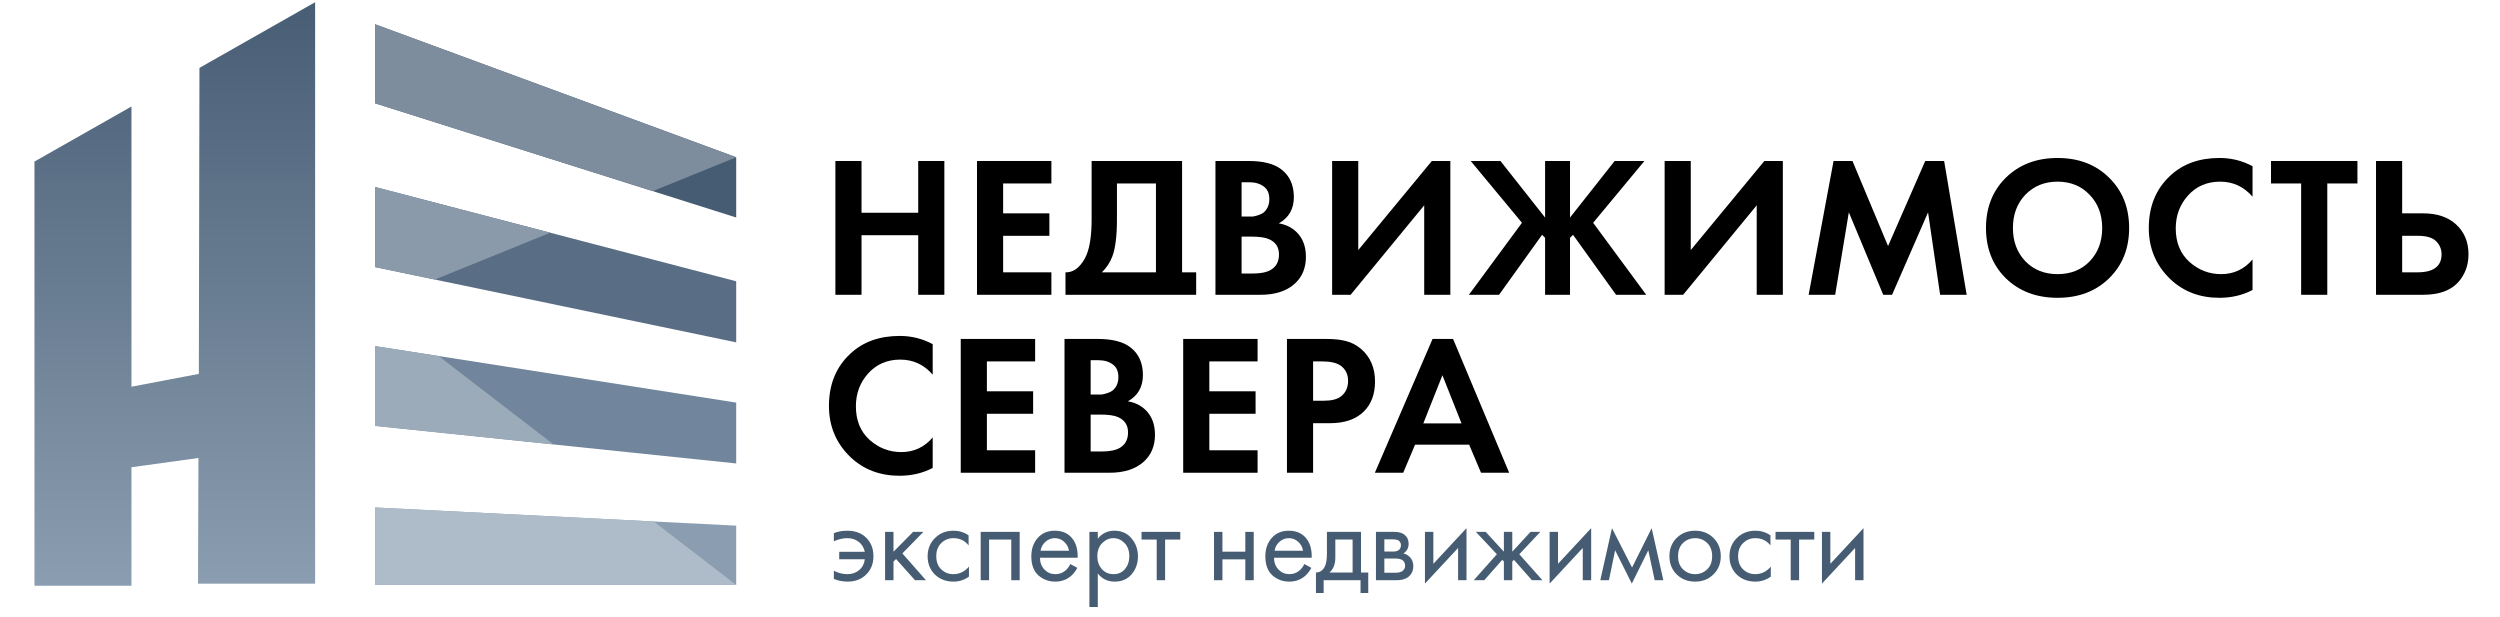 <?xml version="1.0" encoding="UTF-8"?> <svg xmlns="http://www.w3.org/2000/svg" width="1180" height="291" viewBox="0 0 1180 291" fill="none"> <path fill-rule="evenodd" clip-rule="evenodd" d="M16.267 76.254L62.05 50.258V182.531L93.856 176.473L94.141 32.04L148.74 1.041V275.494H93.462L93.665 216.171L62.05 220.537V276.467H16.267V76.254Z" fill="url(#paint0_linear_2_1294)"></path> <path fill-rule="evenodd" clip-rule="evenodd" d="M347.486 74.225L177.02 11.45V48.762L347.486 102.665V74.225Z" fill="#465C73"></path> <path fill-rule="evenodd" clip-rule="evenodd" d="M347.486 132.766L177.02 88.251V126.066L347.486 161.6V132.766Z" fill="#596E85"></path> <path fill-rule="evenodd" clip-rule="evenodd" d="M347.486 190.028L177.02 163.354V201.025L347.486 218.751V190.028Z" fill="#71869C"></path> <path fill-rule="evenodd" clip-rule="evenodd" d="M347.486 248.106L177.02 239.523V276.094H347.486V248.106Z" fill="#8B9DB0"></path> <path fill-rule="evenodd" clip-rule="evenodd" d="M347.486 74.225L177.02 11.45V48.762L308.1 90.208L347.486 74.225Z" fill="#7E8D9D"></path> <path fill-rule="evenodd" clip-rule="evenodd" d="M259.705 109.845L177.02 88.251V126.066L205.233 131.95L259.705 109.845Z" fill="#8B9AAA"></path> <path fill-rule="evenodd" clip-rule="evenodd" d="M207.01 168.051L177.02 163.354V201.025L261.278 209.787L207.01 168.051Z" fill="#9CABBA"></path> <path fill-rule="evenodd" clip-rule="evenodd" d="M308.552 246.143L177.02 239.523V276.094H347.486L308.552 246.143Z" fill="#AEBBC8"></path> <path d="M406.639 75.987V100.416H433.4V75.987H445.737V139.141H433.4V111.02H406.639V139.141H394.302V75.987H406.639Z" fill="black"></path> <path d="M496.255 75.987V86.592H473.479V100.7H495.306V111.304H473.479V128.537H496.255V139.141H461.142V75.987H496.255Z" fill="black"></path> <path d="M515.243 75.987H557.947V128.537H564.59V139.141H502.906V128.537C505.057 128.6 507.019 127.843 508.79 126.264C510.561 124.623 511.953 122.54 512.965 120.015C514.484 116.165 515.243 110.642 515.243 103.446V75.987ZM527.2 86.592V103.446C527.2 111.336 526.473 117.206 525.018 121.057C523.879 123.96 522.234 126.454 520.083 128.537H545.61V86.592H527.2Z" fill="black"></path> <path d="M573.693 75.987H589.351C596.247 75.987 601.403 77.313 604.819 79.964C608.742 82.994 610.703 87.349 610.703 93.031C610.703 98.648 608.331 102.783 603.586 105.434C606.812 105.939 609.564 107.265 611.842 109.411C614.878 112.314 616.397 116.26 616.397 121.246C616.397 126.549 614.594 130.809 610.988 134.029C607.128 137.437 601.783 139.141 594.95 139.141H573.693V75.987ZM586.029 86.024V102.215H589.541C590.173 102.215 590.743 102.215 591.249 102.215C591.818 102.152 592.609 101.962 593.621 101.647C594.697 101.331 595.583 100.921 596.278 100.416C597.038 99.848 597.702 99.027 598.271 97.954C598.841 96.818 599.125 95.492 599.125 93.977C599.125 91.263 598.24 89.275 596.468 88.012C594.697 86.687 592.419 86.024 589.636 86.024H586.029ZM586.029 111.683V129.105H591.344C595.013 129.105 597.828 128.537 599.79 127.401C602.384 125.886 603.681 123.456 603.681 120.11C603.681 116.701 602.131 114.303 599.031 112.914C597.259 112.093 594.444 111.683 590.585 111.683H586.029Z" fill="black"></path> <path d="M628.763 75.987H641.1V118.027L675.833 75.987H684.563V139.141H672.227V96.912L637.494 139.141H628.763V75.987Z" fill="black"></path> <path d="M729.282 75.987H741.05V102.688L762.117 75.987H776.162L751.963 105.15L777.016 139.141H762.781L742.473 110.831L741.05 112.251V139.141H729.282V112.251L727.859 110.831L707.551 139.141H693.316L718.369 105.15L694.17 75.987H708.215L729.282 102.688V75.987Z" fill="black"></path> <path d="M785.705 75.987H798.041V118.027L832.774 75.987H841.505V139.141H829.168V96.912L794.435 139.141H785.705V75.987Z" fill="black"></path> <path d="M853.674 139.141L865.441 75.987H874.361L891.158 116.133L908.715 75.987H917.635L928.264 139.141H915.737L910.043 100.226L893.056 139.141H888.881L872.653 100.226L866.2 139.141H853.674Z" fill="black"></path> <path d="M946.78 83.846C953.106 77.66 961.236 74.567 971.169 74.567C981.101 74.567 989.199 77.66 995.462 83.846C1001.79 90.032 1004.95 97.954 1004.95 107.612C1004.95 117.27 1001.79 125.191 995.462 131.377C989.199 137.5 981.101 140.562 971.169 140.562C961.236 140.562 953.106 137.5 946.78 131.377C940.516 125.191 937.385 117.27 937.385 107.612C937.385 97.954 940.516 90.032 946.78 83.846ZM955.985 123.329C959.907 127.369 964.969 129.389 971.169 129.389C977.369 129.389 982.43 127.369 986.352 123.329C990.275 119.226 992.236 113.987 992.236 107.612C992.236 101.236 990.243 95.997 986.257 91.894C982.335 87.791 977.305 85.74 971.169 85.74C965.032 85.74 959.971 87.791 955.985 91.894C952.062 95.997 950.101 101.236 950.101 107.612C950.101 113.987 952.062 119.226 955.985 123.329Z" fill="black"></path> <path d="M1063.2 122.477V136.869C1058.52 139.331 1053.3 140.562 1047.54 140.562C1038.31 140.562 1030.59 137.626 1024.39 131.756C1017.62 125.254 1014.23 117.206 1014.23 107.612C1014.23 97.386 1017.62 89.148 1024.39 82.899C1030.33 77.344 1038.08 74.567 1047.64 74.567C1053.21 74.567 1058.39 75.861 1063.2 78.449V92.841C1059.09 88.107 1054 85.74 1047.92 85.74C1041.72 85.74 1036.66 87.918 1032.74 92.273C1028.88 96.565 1026.95 101.741 1026.95 107.801C1026.95 114.429 1029.1 119.7 1033.4 123.613C1037.71 127.464 1042.7 129.389 1048.4 129.389C1054.34 129.389 1059.28 127.085 1063.2 122.477Z" fill="black"></path> <path d="M1112.71 86.592H1098.48V139.141H1086.14V86.592H1071.91V75.987H1112.71V86.592Z" fill="black"></path> <path d="M1121.48 139.141V75.987H1133.82V100.7H1143.69C1150.27 100.7 1155.45 102.436 1159.25 105.907C1163.17 109.505 1165.13 114.208 1165.13 120.015C1165.13 124.308 1163.99 128.095 1161.72 131.377C1158.17 136.553 1152.2 139.141 1143.78 139.141H1121.48ZM1133.82 111.304V128.537H1141.03C1148.62 128.537 1152.42 125.696 1152.42 120.015C1152.42 117.617 1151.56 115.565 1149.85 113.861C1148.21 112.157 1145.33 111.304 1141.22 111.304H1133.82Z" fill="black"></path> <path d="M440.233 206.471V220.863C435.551 223.324 430.332 224.555 424.575 224.555C415.338 224.555 407.62 221.62 401.42 215.75C394.65 209.248 391.266 201.2 391.266 191.605C391.266 181.38 394.65 173.142 401.42 166.893C407.367 161.338 415.117 158.561 424.67 158.561C430.237 158.561 435.425 159.855 440.233 162.443V176.835C436.121 172.101 431.028 169.733 424.954 169.733C418.754 169.733 413.693 171.911 409.771 176.267C405.911 180.559 403.982 185.735 403.982 191.795C403.982 198.423 406.133 203.693 410.435 207.607C414.737 211.457 419.735 213.383 425.429 213.383C431.376 213.383 436.31 211.079 440.233 206.471Z" fill="black"></path> <path d="M488.585 159.981V170.586H465.809V184.693H487.636V195.298H465.809V212.53H488.585V223.135H453.473V159.981H488.585Z" fill="black"></path> <path d="M502.449 159.981H518.107C525.003 159.981 530.159 161.307 533.575 163.958C537.498 166.988 539.459 171.343 539.459 177.024C539.459 182.642 537.087 186.777 532.342 189.428C535.568 189.933 538.32 191.258 540.598 193.404C543.635 196.308 545.153 200.253 545.153 205.24C545.153 210.542 543.35 214.803 539.744 218.022C535.885 221.431 530.539 223.135 523.706 223.135H502.449V159.981ZM514.786 170.017V186.208H518.297C518.929 186.208 519.499 186.208 520.005 186.208C520.574 186.145 521.365 185.956 522.377 185.64C523.453 185.325 524.339 184.914 525.035 184.409C525.794 183.841 526.458 183.021 527.027 181.948C527.597 180.811 527.882 179.486 527.882 177.971C527.882 175.257 526.996 173.268 525.224 172.006C523.453 170.68 521.175 170.017 518.392 170.017H514.786ZM514.786 195.677V213.099H520.1C523.769 213.099 526.585 212.53 528.546 211.394C531.14 209.879 532.437 207.449 532.437 204.104C532.437 200.695 530.887 198.296 527.787 196.908C526.015 196.087 523.2 195.677 519.341 195.677H514.786Z" fill="black"></path> <path d="M593.581 159.981V170.586H570.805V184.693H592.632V195.298H570.805V212.53H593.581V223.135H558.468V159.981H593.581Z" fill="black"></path> <path d="M607.445 159.981H625.855C629.777 159.981 632.972 160.328 635.439 161.023C637.97 161.654 640.343 162.916 642.557 164.81C646.859 168.597 649.01 173.679 649.01 180.054C649.01 185.987 647.27 190.69 643.791 194.162C640.058 197.886 634.712 199.748 627.753 199.748H619.781V223.135H607.445V159.981ZM619.781 170.586V189.144H624.811C628.417 189.144 631.106 188.481 632.877 187.155C635.155 185.388 636.294 182.926 636.294 179.77C636.294 176.677 635.123 174.278 632.782 172.574C630.884 171.248 627.974 170.586 624.052 170.586H619.781Z" fill="black"></path> <path d="M699.041 223.135L693.442 209.879H667.915L662.316 223.135H648.935L676.171 159.981H685.85L712.327 223.135H699.041ZM671.805 199.843H689.836L680.821 177.119L671.805 199.843Z" fill="black"></path> <path d="M393.58 255.499V251.65C395.49 250.88 397.566 250.496 399.806 250.496C403.664 250.496 406.694 251.614 408.898 253.849C411.139 256.085 412.259 258.999 412.259 262.591C412.259 266.073 411.121 268.931 408.843 271.167C406.602 273.403 403.682 274.521 400.082 274.521C397.804 274.521 395.637 274.099 393.58 273.256V269.408C395.6 270.471 397.749 271.002 400.027 271.002C402.157 271.002 403.994 270.361 405.537 269.078C407.08 267.759 407.961 266.054 408.182 263.965H396.115V260.447H408.182C407.741 258.431 406.768 256.855 405.261 255.719C403.755 254.582 401.992 254.014 399.972 254.014C397.841 254.014 395.71 254.509 393.58 255.499Z" fill="#465C73"></path> <path d="M417.761 251.045H421.729V260.392L430.986 251.045H435.835L425.917 261.216L437.047 273.861H431.868L422.941 263.855L421.729 265.01V273.861H417.761V251.045Z" fill="#465C73"></path> <path d="M457.181 252.695V257.423C455.381 255.15 452.993 254.014 450.018 254.014C447.777 254.014 445.867 254.784 444.287 256.323C442.707 257.826 441.918 259.897 441.918 262.536C441.918 265.175 442.707 267.245 444.287 268.748C445.867 270.251 447.758 271.002 449.963 271.002C452.901 271.002 455.363 269.811 457.346 267.429V272.157C455.179 273.733 452.754 274.521 450.073 274.521C446.51 274.521 443.571 273.403 441.256 271.167C438.979 268.895 437.84 266.036 437.84 262.591C437.84 259.109 438.997 256.232 441.312 253.959C443.626 251.65 446.546 250.496 450.073 250.496C452.718 250.496 455.087 251.229 457.181 252.695Z" fill="#465C73"></path> <path d="M462.883 251.045H481.287V273.861H477.319V254.674H466.85V273.861H462.883V251.045Z" fill="#465C73"></path> <path d="M505.186 266.219L508.492 268.033C507.721 269.5 506.784 270.727 505.682 271.717C503.588 273.586 501.053 274.521 498.078 274.521C494.992 274.521 492.329 273.531 490.088 271.552C487.884 269.536 486.782 266.549 486.782 262.591C486.782 259.109 487.774 256.232 489.757 253.959C491.778 251.65 494.478 250.496 497.857 250.496C501.678 250.496 504.562 251.888 506.508 254.674C508.051 256.873 508.768 259.732 508.657 263.25H490.859C490.896 265.559 491.613 267.429 493.008 268.858C494.404 270.288 496.113 271.002 498.133 271.002C499.933 271.002 501.494 270.452 502.817 269.353C503.845 268.473 504.635 267.429 505.186 266.219ZM491.135 259.952H504.58C504.249 258.156 503.459 256.726 502.211 255.664C500.998 254.564 499.547 254.014 497.857 254.014C496.204 254.014 494.735 254.582 493.449 255.719C492.2 256.818 491.429 258.229 491.135 259.952Z" fill="#465C73"></path> <path d="M518.16 270.672V286.506H514.192V251.045H518.16V254.234C520.18 251.742 522.788 250.496 525.984 250.496C529.4 250.496 532.1 251.705 534.084 254.124C536.104 256.507 537.115 259.329 537.115 262.591C537.115 265.889 536.123 268.712 534.139 271.057C532.155 273.366 529.492 274.521 526.149 274.521C522.806 274.521 520.143 273.238 518.16 270.672ZM525.598 271.002C527.839 271.002 529.639 270.196 530.998 268.583C532.357 266.934 533.037 264.936 533.037 262.591C533.037 259.952 532.284 257.863 530.778 256.323C529.272 254.784 527.527 254.014 525.543 254.014C523.56 254.014 521.796 254.784 520.253 256.323C518.711 257.863 517.939 259.933 517.939 262.536C517.939 264.918 518.637 266.934 520.033 268.583C521.466 270.196 523.321 271.002 525.598 271.002Z" fill="#465C73"></path> <path d="M557.095 254.674H549.931V273.861H545.964V254.674H538.801V251.045H557.095V254.674Z" fill="#465C73"></path> <path d="M573.022 273.861V251.045H576.99V260.392H587.79V251.045H591.757V273.861H587.79V264.02H576.99V273.861H573.022Z" fill="#465C73"></path> <path d="M615.648 266.219L618.955 268.033C618.183 269.5 617.246 270.727 616.144 271.717C614.05 273.586 611.516 274.521 608.54 274.521C605.455 274.521 602.791 273.531 600.55 271.552C598.346 269.536 597.244 266.549 597.244 262.591C597.244 259.109 598.236 256.232 600.22 253.959C602.24 251.65 604.94 250.496 608.32 250.496C612.14 250.496 615.024 251.888 616.971 254.674C618.514 256.873 619.23 259.732 619.12 263.25H601.322C601.359 265.559 602.075 267.429 603.471 268.858C604.867 270.288 606.575 271.002 608.595 271.002C610.395 271.002 611.957 270.452 613.279 269.353C614.308 268.473 615.097 267.429 615.648 266.219ZM601.597 259.952H615.042C614.712 258.156 613.922 256.726 612.673 255.664C611.461 254.564 610.01 254.014 608.32 254.014C606.667 254.014 605.197 254.582 603.912 255.719C602.663 256.818 601.891 258.229 601.597 259.952Z" fill="#465C73"></path> <path d="M626.308 251.045H642.397V270.233H645.814V279.909H642.177V273.861H624.765V279.909H621.128V270.233C623.038 270.196 624.453 269.206 625.371 267.264C625.995 265.981 626.308 263.965 626.308 261.216V251.045ZM638.43 270.233V254.674H630.275V263.25C630.275 266.293 629.357 268.62 627.52 270.233H638.43Z" fill="#465C73"></path> <path d="M649.448 251.045H658.099C660.193 251.045 661.791 251.485 662.893 252.365C664.216 253.428 664.877 254.857 664.877 256.653C664.877 258.632 664.05 260.153 662.397 261.216C663.536 261.509 664.491 262.023 665.263 262.756C666.475 263.928 667.081 265.395 667.081 267.154C667.081 269.353 666.291 271.076 664.712 272.322C663.352 273.348 661.552 273.861 659.312 273.861H649.448V251.045ZM653.416 260.337H657.603C658.669 260.337 659.514 260.117 660.138 259.677C660.873 259.127 661.24 258.339 661.24 257.313C661.24 256.397 660.873 255.664 660.138 255.114C659.587 254.747 658.522 254.564 656.942 254.564H653.416V260.337ZM653.416 270.343H658.32C660.01 270.343 661.203 270.086 661.901 269.573C662.783 268.913 663.224 268.07 663.224 267.044C663.224 265.944 662.838 265.083 662.067 264.46C661.369 263.91 660.175 263.635 658.485 263.635H653.416V270.343Z" fill="#465C73"></path> <path d="M672.574 251.045H676.541V266.109L692.19 249.286V273.861H688.223V258.632L672.574 275.455V251.045Z" fill="#465C73"></path> <path d="M709.833 251.045H713.801V260.392L722.397 251.045H727.025L717.107 261.601L728.017 273.861H723.058L714.572 264.24L713.801 265.01V273.861H709.833V265.01L709.062 264.24L700.576 273.861H695.617L706.527 261.601L696.609 251.045H701.237L709.833 260.392V251.045Z" fill="#465C73"></path> <path d="M731.417 251.045H735.384V266.109L751.033 249.286V273.861H747.066V258.632L731.417 275.455V251.045Z" fill="#465C73"></path> <path d="M755.342 273.861L760.852 249.286L770.329 267.869L779.586 249.286L785.097 273.861H781.019L777.989 259.732L770.219 275.455L762.34 259.732L759.419 273.861H755.342Z" fill="#465C73"></path> <path d="M808.74 271.112C806.462 273.385 803.579 274.521 800.089 274.521C796.599 274.521 793.697 273.385 791.383 271.112C789.105 268.84 787.966 265.981 787.966 262.536C787.966 259.054 789.105 256.177 791.383 253.904C793.697 251.632 796.599 250.496 800.089 250.496C803.579 250.496 806.462 251.632 808.74 253.904C811.054 256.177 812.211 259.054 812.211 262.536C812.211 265.981 811.054 268.84 808.74 271.112ZM805.764 256.268C804.221 254.766 802.33 254.014 800.089 254.014C797.848 254.014 795.938 254.784 794.358 256.323C792.815 257.826 792.044 259.897 792.044 262.536C792.044 265.175 792.834 267.245 794.413 268.748C795.993 270.251 797.885 271.002 800.089 271.002C802.293 271.002 804.185 270.251 805.764 268.748C807.344 267.245 808.134 265.175 808.134 262.536C808.134 259.86 807.344 257.771 805.764 256.268Z" fill="#465C73"></path> <path d="M835.652 252.695V257.423C833.852 255.15 831.465 254.014 828.489 254.014C826.248 254.014 824.338 254.784 822.758 256.323C821.179 257.826 820.389 259.897 820.389 262.536C820.389 265.175 821.179 267.245 822.758 268.748C824.338 270.251 826.23 271.002 828.434 271.002C831.373 271.002 833.834 269.811 835.818 267.429V272.157C833.65 273.733 831.226 274.521 828.544 274.521C824.981 274.521 822.042 273.403 819.728 271.167C817.45 268.895 816.312 266.036 816.312 262.591C816.312 259.109 817.469 256.232 819.783 253.959C822.097 251.65 825.018 250.496 828.544 250.496C831.189 250.496 833.559 251.229 835.652 252.695Z" fill="#465C73"></path> <path d="M856.342 254.674H849.179V273.861H845.211V254.674H838.048V251.045H856.342V254.674Z" fill="#465C73"></path> <path d="M859.96 251.045H863.927V266.109L879.576 249.286V273.861H875.609V258.632L859.96 275.455V251.045Z" fill="#465C73"></path> <defs> <linearGradient id="paint0_linear_2_1294" x1="148.74" y1="-5.503" x2="148.74" y2="275.494" gradientUnits="userSpaceOnUse"> <stop stop-color="#465C73"></stop> <stop offset="1" stop-color="#8B9DB0"></stop> </linearGradient> </defs> </svg> 
